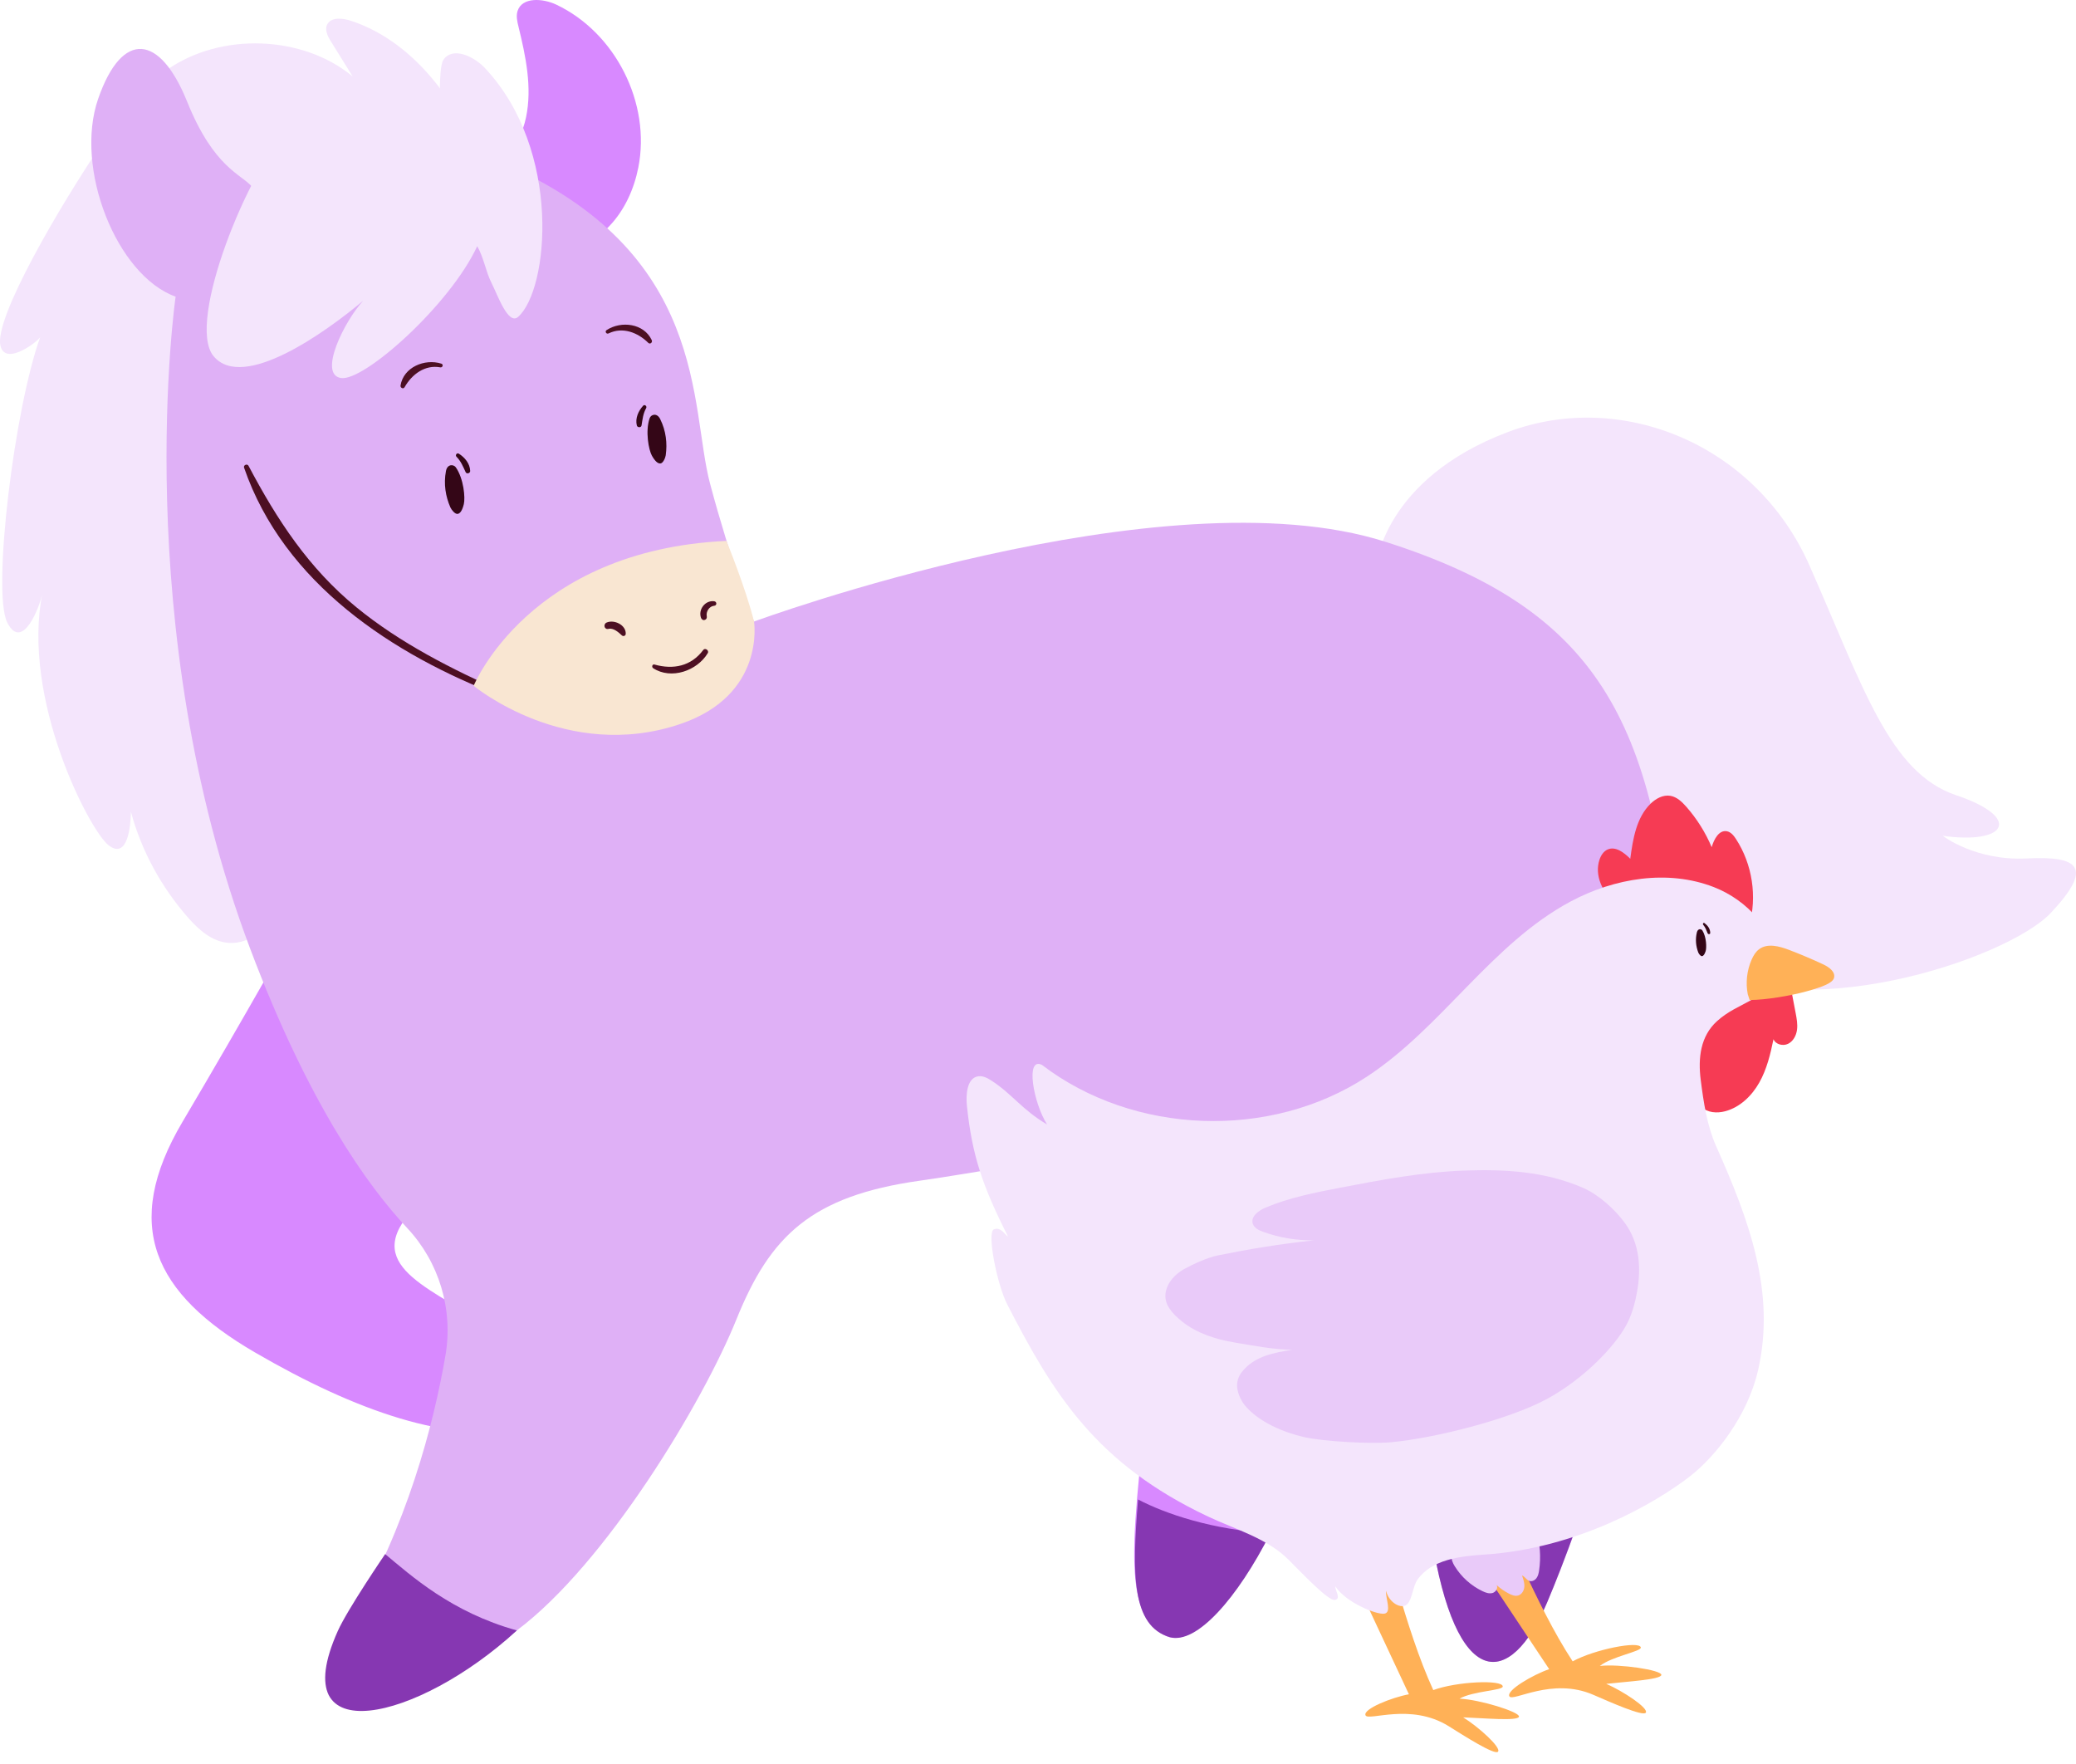 <svg xmlns="http://www.w3.org/2000/svg" fill="none" viewBox="0 0 153 130" height="130" width="153">
<path fill="#D889FF" d="M83.603 81.394C83.603 81.394 85.526 87.74 84.827 99.021C84.128 110.301 81.882 118.877 86.021 120.593C90.231 122.338 100.864 102.04 100.933 88.845C100.99 77.807 97.826 76.508 83.603 81.394Z"></path>
<path fill="#D889FF" d="M21.867 68.057C21.867 68.057 17.994 74.992 13.457 82.657C8.919 90.323 11.368 95.343 18.79 99.659C26.212 103.974 33.196 106.438 38.732 105.25C44.269 104.062 39.901 100.304 35.577 97.476C31.252 94.647 26.285 93.014 30.973 88.603C35.661 84.192 32.3 72 21.867 68.057Z"></path>
<path fill="#D889FF" d="M34.423 13.248C36.658 12.96 38.311 10.846 38.77 8.641C39.23 6.434 38.747 4.151 38.212 1.962C38.119 1.584 38.026 1.182 38.144 0.811C38.477 -0.232 40.002 -0.128 40.991 0.338C45.357 2.399 47.984 7.609 47.044 12.345C46.729 13.931 46.041 15.467 44.928 16.64C44.106 17.507 42.931 18.188 41.759 17.955C40.949 17.795 40.287 17.232 39.664 16.69C38.213 15.424 36.761 14.158 35.309 12.893"></path>
<path fill="#8637B2" d="M86.209 120.639C88.183 121.211 91.213 117.748 93.625 112.986C89.357 112.73 85.91 111.561 83.876 110.498C83.419 115.964 83.403 119.826 86.209 120.639Z"></path>
<path fill="#F4E5FC" d="M101.415 41.722C101.415 41.722 101.956 35.303 111.129 31.837C119.452 28.691 129.398 32.703 133.362 41.683C137.326 50.663 139.258 56.951 144.165 58.599C149.071 60.246 147.909 62.251 143.185 61.592C143.185 61.592 145.574 63.451 149.373 63.258C153.172 63.066 154.344 63.871 151.14 67.276C147.936 70.682 132.238 75.953 124.622 70.718C117.006 65.481 96.949 57.631 101.415 41.722Z"></path>
<path fill="#F4E5FC" d="M27.266 14.486C29.111 15.162 31.034 15.656 32.992 15.958C33.805 16.083 34.689 16.164 35.414 15.792C36.827 15.066 36.15 14.269 35.686 12.837C34.174 8.17 30.815 3.166 25.879 1.536C25.279 1.338 24.457 1.241 24.139 1.759C23.892 2.161 24.142 2.657 24.39 3.057C24.923 3.915 25.456 4.773 25.988 5.631C22.317 2.594 16.305 2.369 12.343 5.121C10.378 6.486 8.968 8.418 7.664 10.35C4.349 15.256 -0.436 23.448 0.031 25.472C0.406 27.098 3.034 24.971 2.977 24.805C1.064 30.05 -0.595 43.611 0.531 45.863C1.657 48.115 2.987 44.577 3.129 43.681C1.554 51.472 6.595 61.2 8.004 62.288C9.414 63.377 9.635 60.84 9.649 59.828C10.421 62.684 11.879 65.374 13.885 67.647C14.662 68.527 15.637 69.399 16.861 69.482C18.558 69.597 19.913 68.172 20.72 66.772C23.436 62.06 23.295 56.368 22.153 51.152C21.011 45.936 18.949 40.917 18.006 35.665C17.416 32.374 17.271 29.027 17.129 25.691C16.958 21.71 16.788 17.728 16.618 13.746C18.167 15.529 19.898 17.42 22.306 17.924C24.714 18.429 27.753 16.628 27.268 14.376"></path>
<path fill="#DFB0F6" d="M30.003 90.487C32.365 93.006 33.413 96.488 32.828 99.892C31.949 104.992 30.017 112.445 25.775 119.648C19.388 130.497 32.518 124.309 38.087 120.147C44.637 115.25 51.795 103.369 54.278 97.216C56.761 91.062 59.794 88.131 67.793 87.005C75.793 85.879 92.537 82.235 97.016 85.636C101.181 88.799 103.701 101.697 105.492 113.187C107.282 124.679 111.299 124.493 114.022 118.076C116.744 111.66 124.794 90.169 123.432 71.613C122.069 53.056 117.712 44.896 102.09 39.92C85.707 34.7 55.569 45.802 55.569 45.802C55.569 45.802 53.853 41.352 52.33 35.636C50.807 29.919 52.293 18.528 36.891 11.944C36.891 11.944 26.913 8.381 18.608 13.797C17.809 12.828 15.777 12.418 13.787 7.479C11.796 2.539 9.011 2.165 7.235 7.279C5.459 12.394 8.593 20.3 12.943 21.86C12.943 21.86 9.439 46.041 18.44 69.916C22.725 81.285 27.076 87.368 30.003 90.487Z"></path>
<path fill="#4D0F23" d="M36.981 51.317C28.946 48.258 20.92 42.975 17.988 34.463C17.921 34.271 18.221 34.145 18.316 34.325C20.413 38.297 22.754 41.877 26.268 44.751C29.52 47.411 33.296 49.301 37.107 51.017C37.275 51.093 37.155 51.383 36.981 51.317Z"></path>
<path fill="#F9E6D2" d="M55.573 45.804C55.573 45.804 56.439 51.218 50.135 53.353C41.727 56.2 34.908 50.536 34.908 50.536C34.908 50.536 38.974 40.534 53.537 39.859C53.537 39.859 54.955 43.316 55.573 45.804Z"></path>
<path fill="#4D0F23" d="M48.138 49.239C49.471 50.109 51.386 49.426 52.161 48.132C52.28 47.934 51.967 47.708 51.827 47.898C50.939 49.095 49.616 49.36 48.237 48.97C48.069 48.922 48.01 49.155 48.138 49.239Z"></path>
<path fill="#8637B2" d="M24.895 120.189C20.865 129.178 30.811 126.838 38.094 120.147C33.263 118.81 30.283 116.094 28.385 114.52C28.385 114.52 25.617 118.577 24.895 120.189Z"></path>
<path fill="#8637B2" d="M114.025 118.078C114.6 116.722 115.374 114.766 116.223 112.359C111.819 113.336 107.771 112.975 105.384 112.575C105.419 112.78 105.463 112.984 105.495 113.19C107.286 124.681 111.303 124.495 114.025 118.078Z"></path>
<path fill="#4D0F23" d="M44.716 45.872C45.272 45.64 46.137 46.05 46.117 46.705C46.112 46.852 45.939 46.923 45.832 46.823C45.585 46.593 45.214 46.254 44.846 46.342C44.531 46.419 44.433 45.99 44.716 45.872Z"></path>
<path fill="#4D0F23" d="M52.632 44.64C52.271 44.671 52.02 45.07 52.088 45.413C52.105 45.5 52.078 45.62 51.987 45.661C51.97 45.669 51.952 45.677 51.934 45.683C51.818 45.729 51.7 45.631 51.664 45.53C51.444 44.912 51.975 44.221 52.632 44.306C52.842 44.334 52.851 44.621 52.632 44.64Z"></path>
<path fill="#340617" d="M32.866 34.715C32.968 34.171 33.437 34.214 33.592 34.436C34.181 35.28 34.296 36.684 34.185 37.144C34.073 37.605 33.918 37.841 33.726 37.869C33.534 37.898 33.27 37.564 33.194 37.392C32.84 36.584 32.686 35.674 32.866 34.715Z"></path>
<path fill="#340617" d="M33.814 33.43C34.257 33.708 34.634 34.162 34.652 34.703C34.658 34.874 34.395 34.957 34.318 34.793C34.119 34.371 33.978 33.994 33.641 33.654C33.529 33.541 33.674 33.342 33.814 33.43Z"></path>
<path fill="#340617" d="M48.656 30.882C48.409 30.385 47.97 30.554 47.881 30.81C47.542 31.782 47.813 33.165 48.045 33.578C48.276 33.99 48.49 34.177 48.682 34.151C48.875 34.125 49.039 33.734 49.065 33.547C49.186 32.673 49.089 31.756 48.656 30.882Z"></path>
<path fill="#340617" d="M47.623 30.071C47.391 30.487 47.357 30.893 47.281 31.351C47.251 31.53 46.974 31.515 46.934 31.351C46.804 30.825 47.047 30.285 47.398 29.898C47.509 29.775 47.7 29.931 47.623 30.071Z"></path>
<path fill="#4D0F23" d="M32.448 27.07C31.317 26.861 30.353 27.587 29.82 28.53C29.722 28.702 29.492 28.577 29.52 28.404C29.739 27.055 31.301 26.41 32.523 26.796C32.701 26.851 32.627 27.103 32.448 27.07Z"></path>
<path fill="#4D0F23" d="M44.708 24.323C45.786 23.625 47.453 23.824 48.034 25.065C48.109 25.227 47.916 25.401 47.776 25.263C47.004 24.499 45.887 24.066 44.852 24.569C44.688 24.648 44.553 24.424 44.708 24.323Z"></path>
<path fill="#F4E5FC" d="M32.512 9.107C32.428 8.173 32.398 7.234 32.422 6.296C32.432 5.904 32.458 4.741 32.676 4.414C33.345 3.411 34.911 4.133 35.736 5.012C41.443 11.087 40.441 21.346 38.19 23.347C37.456 24 36.684 21.756 36.239 20.881C35.794 20.005 35.659 18.992 35.171 18.14C33.17 22.463 26.84 28.113 25.134 27.857C23.429 27.601 25.376 23.674 26.759 22.167C24.023 24.463 17.924 28.852 15.745 26.252C13.642 23.743 18.517 12.171 20.926 10.086C23.335 8.001 27.496 7.869 30.642 8.368"></path>
<path fill="#F63B54" d="M132.057 73.173C132.151 73.663 132.243 74.153 132.337 74.643C132.416 75.057 132.495 75.48 132.437 75.897C132.379 76.314 132.159 76.733 131.78 76.918C131.402 77.103 130.866 76.969 130.704 76.58C130.48 77.683 130.211 78.796 129.658 79.776C129.105 80.756 128.229 81.602 127.14 81.889C126.545 82.046 125.843 82.003 125.405 81.57C125.055 81.225 124.945 80.708 124.89 80.22C124.73 78.803 124.908 77.33 125.532 76.048C126.156 74.766 127.247 73.69 128.591 73.211C129.296 72.959 130.049 72.874 130.793 72.791C131.089 72.757 131.394 72.726 131.679 72.809C131.964 72.894 131.764 72.514 131.79 72.81"></path>
<path fill="#F63B54" d="M128.911 68.212C129.513 66.078 129.151 63.69 127.943 61.83C127.778 61.575 127.568 61.311 127.27 61.255C126.684 61.145 126.315 61.855 126.15 62.429C125.692 61.342 125.056 60.331 124.277 59.446C123.956 59.082 123.577 58.72 123.097 58.642C122.566 58.556 122.038 58.845 121.652 59.22C120.596 60.247 120.345 61.824 120.151 63.284C119.696 62.83 119.067 62.34 118.48 62.599C118.176 62.732 117.984 63.042 117.879 63.356C117.493 64.523 118.123 65.842 119.1 66.588C120.076 67.335 121.324 67.618 122.541 67.792C123.994 67.999 125.465 68.077 126.932 68.024C127.75 67.995 128.585 67.927 129.371 68.153"></path>
<path fill="#FFB157" d="M102.99 117.059C103.746 119.563 104.541 122.165 105.632 124.542C107.357 123.906 110.727 123.758 110.753 124.274C110.769 124.576 108.57 124.604 107.564 125.175C109.017 125.228 112.016 126.151 111.948 126.499C111.88 126.848 109.285 126.6 107.833 126.551C108.983 127.264 110.666 128.788 110.4 129.083C110.155 129.355 107.882 127.899 106.764 127.201C103.954 125.449 100.829 126.861 100.637 126.398C100.445 125.936 102.566 125.086 103.836 124.851C102.72 122.482 101.601 120.058 100.485 117.689C100.377 117.459 100.009 117.23 100.095 116.99C100.139 116.868 100.231 116.768 100.328 116.682C100.806 116.266 101.508 116.123 102.111 116.319C102.714 116.515 103.197 117.045 103.338 117.663"></path>
<path fill="#FFB157" d="M112.178 115.419C113.298 117.781 114.472 120.237 115.904 122.425C117.515 121.54 120.825 120.892 120.928 121.399C120.988 121.694 118.818 122.049 117.908 122.763C119.353 122.599 122.457 123.065 122.441 123.421C122.426 123.776 119.822 123.917 118.38 124.084C119.623 124.618 121.514 125.874 121.295 126.206C121.093 126.511 118.628 125.41 117.419 124.887C114.379 123.572 111.499 125.434 111.241 125.005C110.983 124.576 112.953 123.421 114.174 122.999C112.718 120.823 111.25 118.592 109.794 116.416C109.652 116.204 109.254 116.033 109.304 115.783C109.329 115.655 109.405 115.542 109.49 115.443C109.9 114.96 110.572 114.714 111.198 114.819C111.824 114.923 112.38 115.374 112.611 115.964"></path>
<path fill="#E9CAF9" d="M113.212 112.76C113.501 113.712 113.577 114.727 113.433 115.712C113.403 115.914 113.362 116.123 113.241 116.288C113.12 116.454 112.9 116.563 112.706 116.496C112.494 116.423 112.384 116.172 112.172 116.097C112.266 116.362 112.362 116.638 112.343 116.92C112.325 117.201 112.161 117.493 111.889 117.572C111.664 117.637 111.426 117.546 111.218 117.439C110.887 117.269 110.578 117.056 110.302 116.805C110.429 117.025 110.239 117.321 109.994 117.389C109.749 117.456 109.49 117.364 109.261 117.254C108.422 116.854 107.702 116.209 107.215 115.418C107.07 115.183 106.941 114.912 106.998 114.641C107.061 114.339 107.334 114.132 107.6 113.977C108.268 113.589 109.011 113.353 109.747 113.119C110.932 112.744 112.177 112.364 113.398 112.597"></path>
<path fill="#F4E5FC" d="M130.815 71.272C130.951 68.628 128.772 66.326 126.303 65.368C122.906 64.049 118.973 64.71 115.759 66.427C109.913 69.552 106.274 75.716 100.727 79.347C93.606 84.008 83.556 83.641 76.793 78.474C75.538 77.845 76.171 81.307 77.17 82.861C75.356 81.803 74.594 80.623 73.108 79.655C72.808 79.46 72.471 79.266 72.115 79.309C71.266 79.412 71.172 80.649 71.262 81.5C71.647 85.169 72.411 87.395 74.288 91.116C74.074 91.021 73.774 90.375 73.247 90.592C72.719 90.81 73.481 94.655 74.225 96.104C77.636 102.751 80.793 107.866 89.039 111.757C91.086 112.723 93.385 113.347 94.982 114.951C96.061 116.036 97.923 118 98.388 117.9C98.853 117.8 98.403 117.23 98.411 116.895C99.194 118.093 101.434 118.991 102.016 118.912C102.597 118.834 102.105 117.786 102.15 117.223C102.367 118.134 103.327 118.639 103.729 118.192C104.097 117.785 104.123 116.896 104.47 116.404C105.521 114.915 107.606 114.673 109.425 114.554C116.267 114.107 122.006 110.762 124.536 108.8C126.444 107.319 128.792 104.349 129.566 100.986C130.893 95.219 128.887 89.861 126.476 84.457C125.808 82.957 125.551 81.215 125.343 79.586C125.135 77.957 125.324 76.353 126.541 75.251C127.339 74.528 128.137 74.211 129.078 73.688C130.019 73.165 130.925 72.325 130.977 71.249"></path>
<path fill="#FFB157" d="M128.949 73.689C130.137 73.689 131.944 73.378 133.08 73.069C134.374 72.716 135.077 72.427 135.168 72.051C135.276 71.607 134.792 71.262 134.378 71.068C133.545 70.678 132.697 70.319 131.837 69.992C131.122 69.72 130.255 69.49 129.643 69.949C129.392 70.137 129.225 70.419 129.098 70.706C128.744 71.504 128.642 72.413 128.81 73.27"></path>
<path fill="#340617" d="M125.06 68.7C125.134 68.404 125.39 68.443 125.468 68.57C125.765 69.051 125.784 69.826 125.709 70.075C125.634 70.323 125.541 70.449 125.434 70.458C125.328 70.467 125.193 70.276 125.158 70.179C124.988 69.725 124.932 69.22 125.06 68.7Z"></path>
<path fill="#340617" d="M125.618 68.021C125.855 68.198 126.038 68.438 126.043 68.742C126.045 68.862 125.889 68.866 125.849 68.768C125.755 68.536 125.689 68.339 125.523 68.144C125.47 68.082 125.541 67.964 125.618 68.021Z"></path>
<path fill="#E9CAF9" d="M96.832 91.398C95.561 91.418 94.286 91.206 93.091 90.773C92.776 90.659 92.432 90.494 92.329 90.175C92.159 89.651 92.747 89.21 93.255 88.996C95.019 88.25 96.915 87.88 98.796 87.518C101.803 86.94 104.825 86.37 107.886 86.26C110.946 86.151 113.888 86.316 116.694 87.544C117.816 88.037 119.017 89.114 119.74 90.104C120.835 91.603 120.975 93.408 120.642 95.234C120.486 96.089 120.249 96.937 119.83 97.697C118.999 99.203 116.778 101.586 114.008 103.09C111.239 104.593 105.737 105.982 102.523 106.278C101.046 106.414 97.558 106.229 96.111 105.9C94.605 105.558 92.785 104.795 91.767 103.586C91.416 103.169 91.117 102.475 91.179 101.934C91.229 101.504 91.411 101.203 91.707 100.887C92.595 99.937 93.861 99.674 95.236 99.468C93.72 99.43 92.438 99.171 90.942 98.92C89.583 98.691 88.178 98.239 87.106 97.372C86.43 96.825 85.782 96.147 85.9 95.297C86.007 94.533 86.583 93.899 87.257 93.524C87.932 93.149 89.008 92.661 89.765 92.508C92.072 92.044 94.125 91.699 96.832 91.398Z"></path>
</svg>

